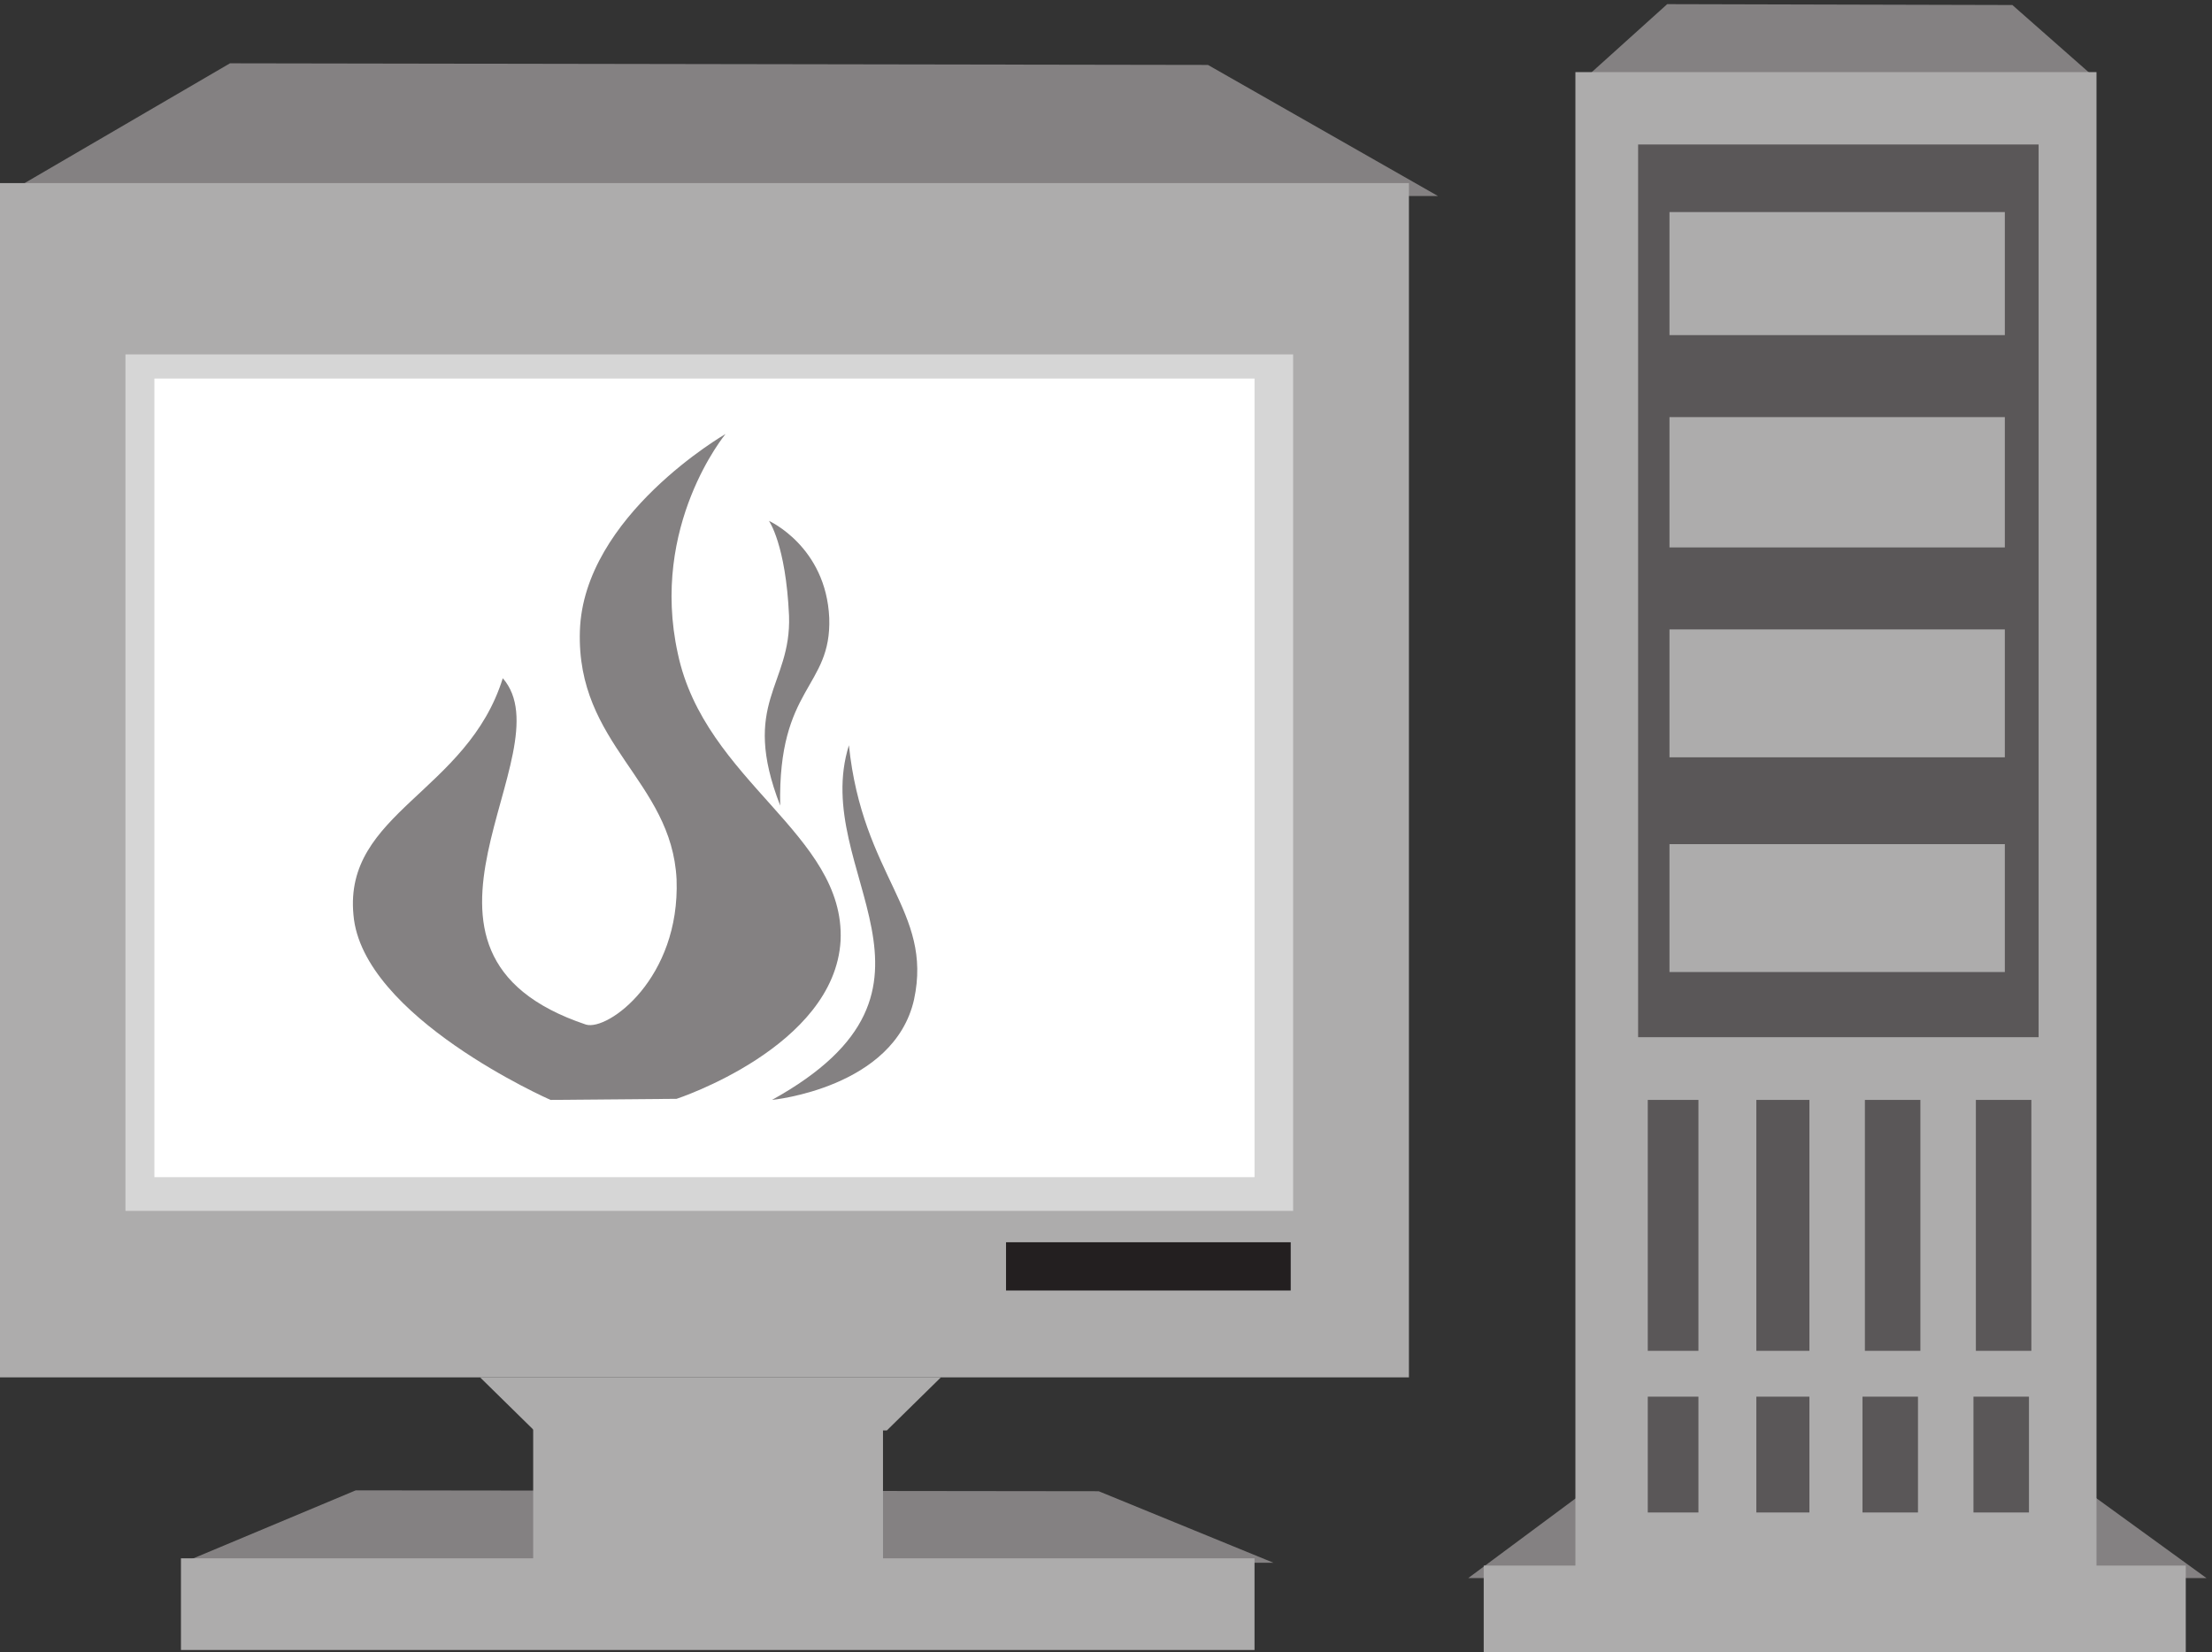 <svg xmlns="http://www.w3.org/2000/svg" xml:space="preserve" width="182.916" height="136.635"><rect width="100%" height="100%" fill="#333333" stroke="none"/><path d="m1036.59 1025 214.6-.55 50.47-44.45H986.656l49.934 45m-50.961-924.555 312.711-.656 73.53-53.344H912.871l72.758 54M143 988.211l608.043-1.008 142.98-81.492H1.523L143 988.211m78.191-887.215 461.911-.551 108.617-44.449h-678l107.472 45" style="fill:#848182;fill-opacity:1;fill-rule:evenodd;stroke:none" transform="matrix(.133 0 0 -.133 0 136.667)"/><path d="M922.5 54.238H1359v-54H922.5v54m-591 87H549v-82.5H331.5v82.5m-219-82.5H780v-57H112.5v57" style="fill:#adacac;fill-opacity:1;fill-rule:evenodd;stroke:none" transform="matrix(.133 0 0 -.133 0 136.667)"/><path d="m298.5 171.238 33.602-33h219.296l33.602 33z" style="fill:#adacac;fill-opacity:1;fill-rule:evenodd;stroke:none" transform="matrix(.133 0 0 -.133 0 136.667)"/><path d="M804 540.988c0-21.125-16.789-38.25-37.5-38.25s-37.5 17.125-37.5 38.25 16.789 38.25 37.5 38.25 37.5-17.125 37.5-38.25" style="fill:#fff;fill-opacity:1;fill-rule:evenodd;stroke:none" transform="matrix(.133 0 0 -.133 0 136.667)"/><path d="M0 913.738h876v-742.5H0v742.5" style="fill:#adacac;fill-opacity:1;fill-rule:evenodd;stroke:none" transform="matrix(.133 0 0 -.133 0 136.667)"/><path d="M78 807.238h726v-532.5H78v532.5" style="fill:#d6d6d6;fill-opacity:1;fill-rule:evenodd;stroke:none" transform="matrix(.133 0 0 -.133 0 136.667)"/><path d="M96 792.238h684v-496.5H96v496.5" style="fill:#fff;fill-opacity:1;fill-rule:evenodd;stroke:none" transform="matrix(.133 0 0 -.133 0 136.667)"/><path d="M625.5 255.238h177v-30h-177v30" style="fill:#231f20;fill-opacity:1;fill-rule:evenodd;stroke:none" transform="matrix(.133 0 0 -.133 0 136.667)"/><path d="M979.5 982.738h324v-946.5h-324v946.5" style="fill:#adacac;fill-opacity:1;fill-rule:evenodd;stroke:none" transform="matrix(.133 0 0 -.133 0 136.667)"/><path d="M1018.5 937.738h249v-555h-249v555" style="fill:#5a5758;fill-opacity:1;fill-rule:evenodd;stroke:none" transform="matrix(.133 0 0 -.133 0 136.667)"/><path d="M1038 502.738h208.5v-79.5H1038v79.5m0 133.5h208.5v-79.5H1038v79.5m0 132h208.5v-81H1038v81m0 127.5h208.5v-76.5H1038v76.5" style="fill:#adacac;fill-opacity:1;fill-rule:evenodd;stroke:none" transform="matrix(.133 0 0 -.133 0 136.667)"/><path d="M1024.5 343.738h31.5v-156h-31.5v156m67.5 0h33v-156h-33v156m67.5 0h34.5v-156h-34.5v156m69 0h34.5v-156h-34.5v156m-204-184.5h31.5v-72h-31.5v72m67.5 0h33v-72h-33v72m66 0h34.5v-72H1158v72m69 0h34.5v-72H1227v72" style="fill:#5a5758;fill-opacity:1;fill-rule:evenodd;stroke:none" transform="matrix(.133 0 0 -.133 0 136.667)"/><path d="M478.082 703.738s35.5-15.91 37.5-60.324c1.5-43.754-32-42.426-30.5-116.676-25 64.305 7 74.25 5.5 118-2 44.418-12.5 59-12.5 59m1.918-360s75.938 7.309 88.313 62.434c11.812 55.125-32.063 76.375-40.5 158.066C503.063 485.207 606 413.477 480 343.738" style="fill:#848182;fill-opacity:1;fill-rule:evenodd;stroke:none" transform="matrix(.133 0 0 -.133 0 136.667)"/><path d="M342.277 343.738s-117.187 51.5-122.515 115.039c-6.09 63.539 70.769 76.246 92.84 147.141 40.332-46.148-82.188-170.551 51.746-215.359 13.695-4.012 58.593 28.757 56.312 90.289-3.047 61.531-62.402 83.601-60.117 154.5 2.281 71.562 90.555 122.39 90.555 122.39s-47.18-56.847-29.676-136.437c16.738-79.59 104.25-112.363 101.207-178.574-3.805-66.215-101.969-98.317-101.969-98.317" style="fill:#848182;fill-opacity:1;fill-rule:evenodd;stroke:none" transform="matrix(.133 0 0 -.133 0 136.667)"/></svg>
